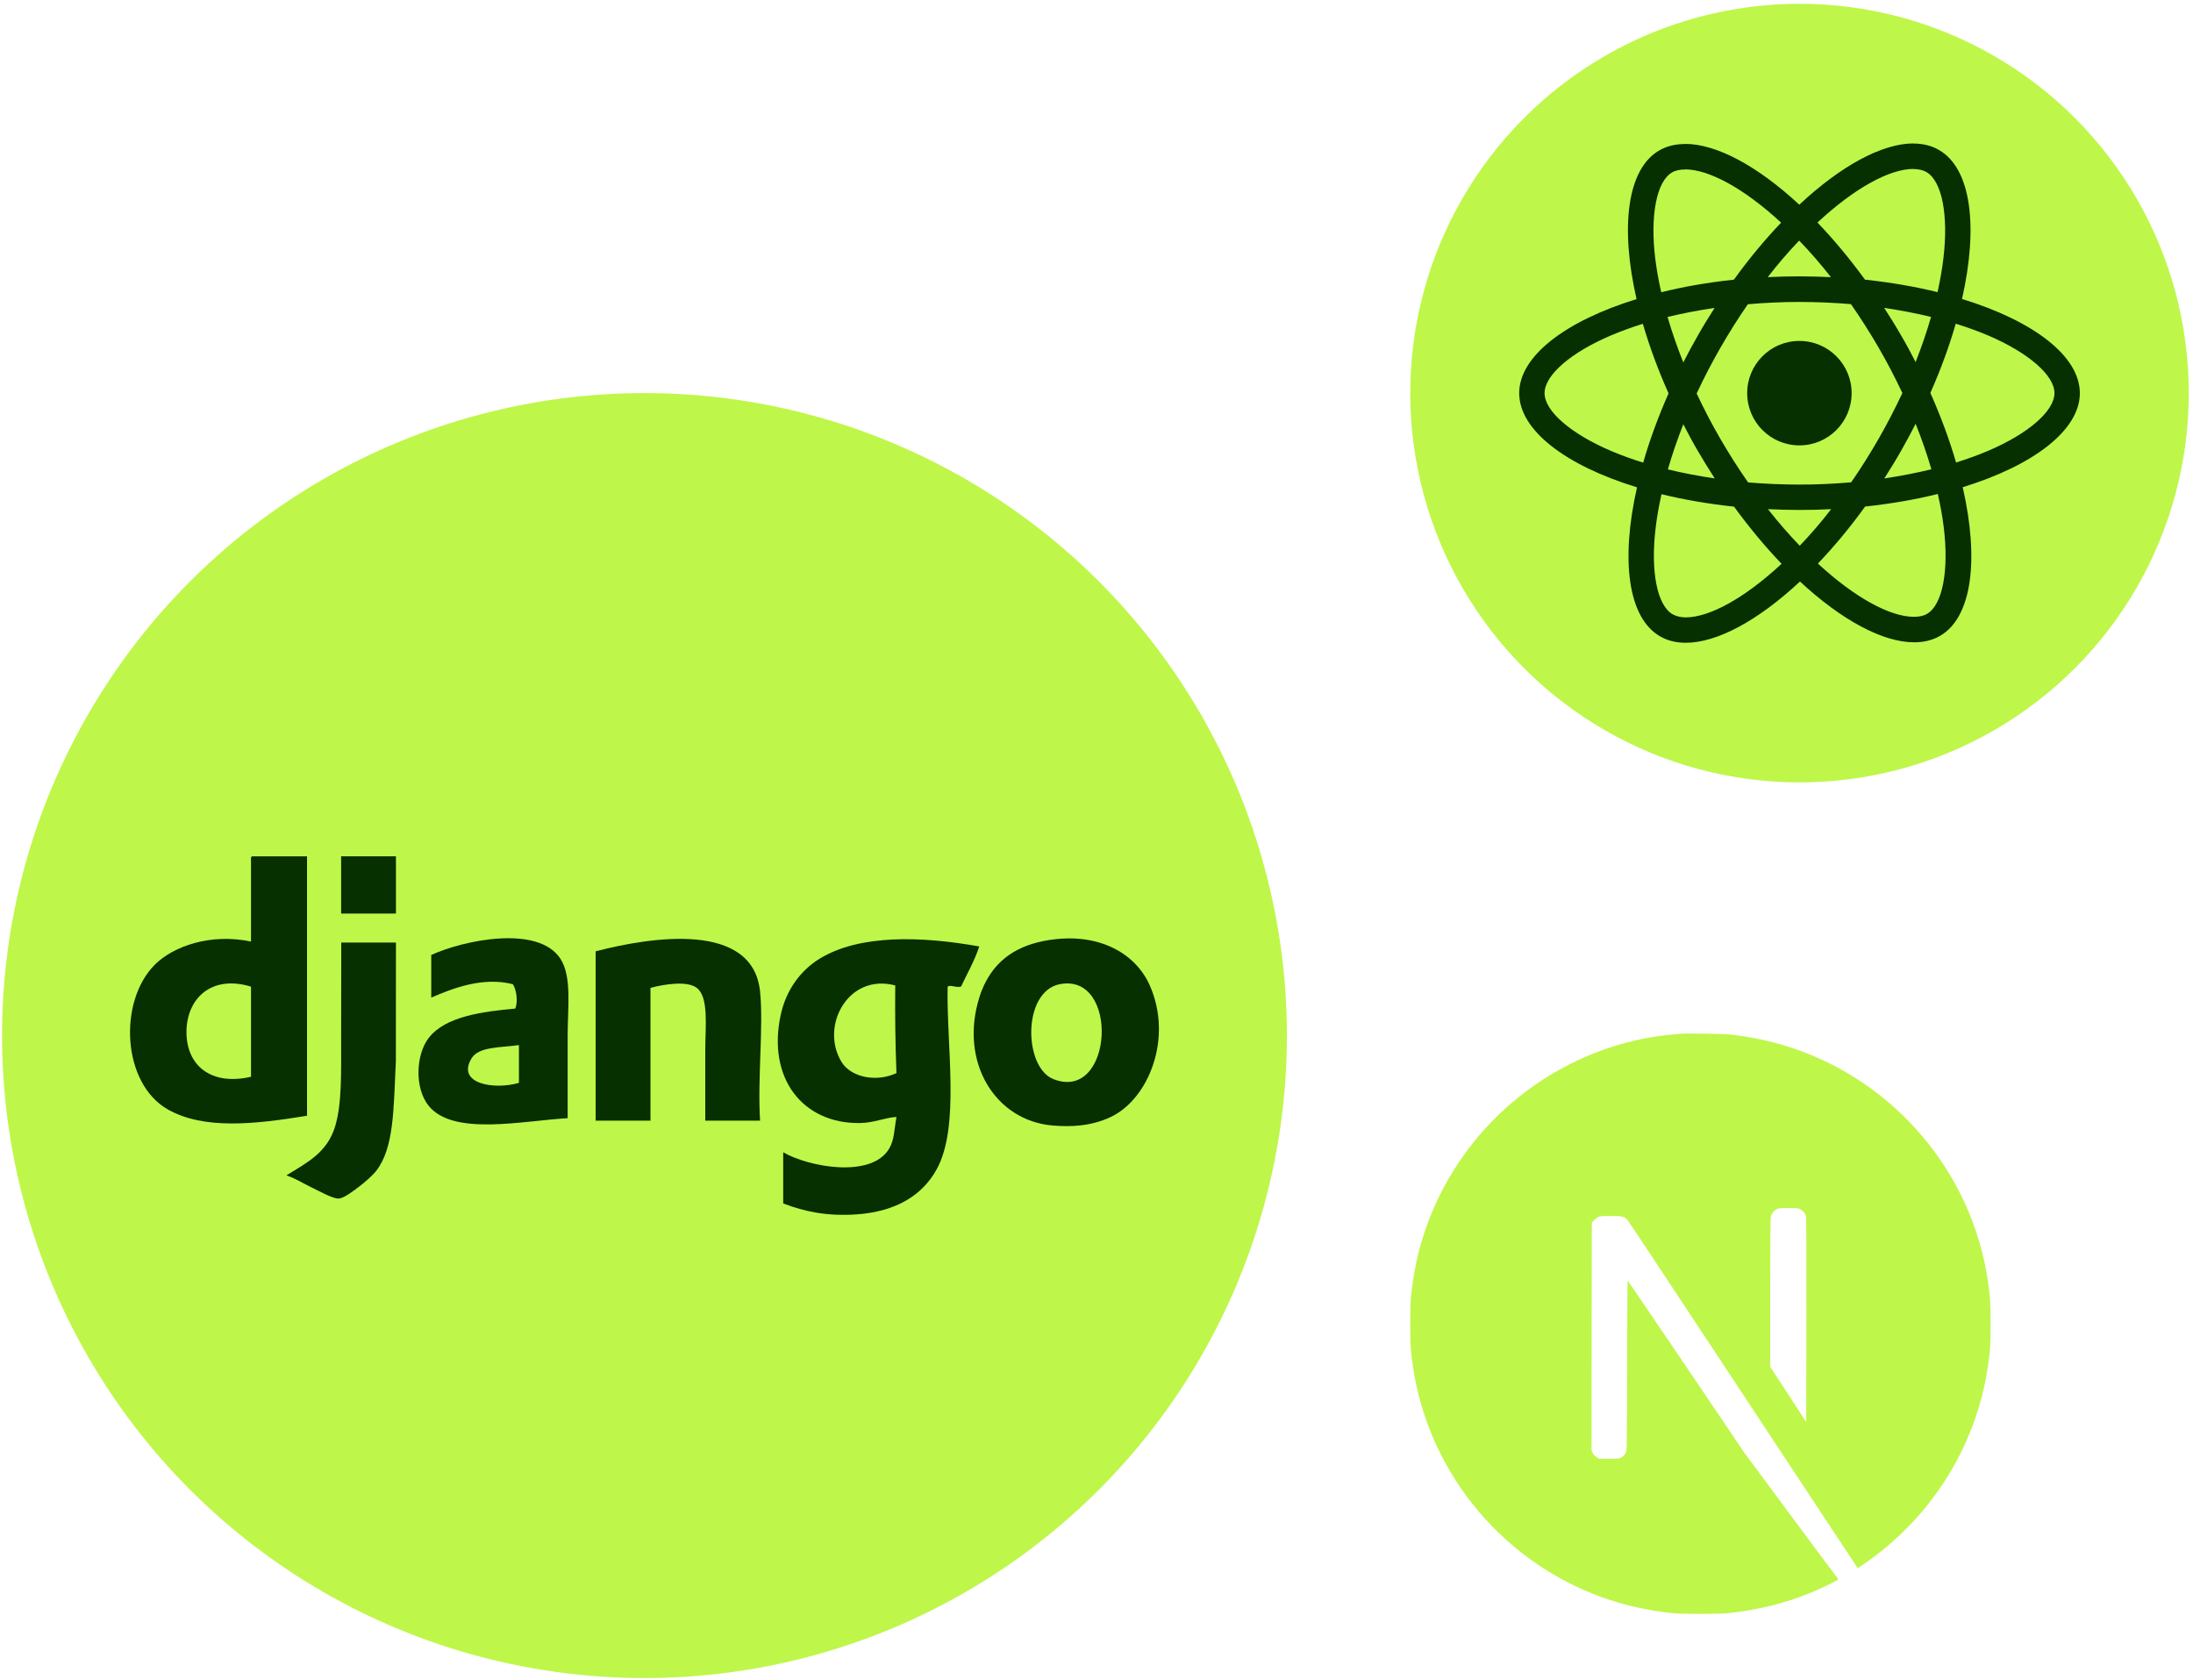 <svg width="325" height="249" viewBox="0 0 325 249" fill="none" xmlns="http://www.w3.org/2000/svg">
<circle cx="266.686" cy="58.251" r="57.687" fill="#BFF64A"/>
<path fill-rule="evenodd" clip-rule="evenodd" d="M290.769 44.305C301.337 47.539 308.23 52.756 308.23 58.26C308.23 63.747 301.371 68.963 290.871 72.198C293.327 82.935 292.259 91.488 287.501 94.231C286.383 94.875 285.096 95.18 283.673 95.18C279.016 95.18 272.919 91.895 266.754 86.17C260.59 91.928 254.493 95.248 249.835 95.248C248.413 95.248 247.126 94.943 246.025 94.299C241.249 91.556 240.165 82.986 242.604 72.215C232.036 68.981 225.143 63.764 225.143 58.26C225.143 52.773 232.002 47.573 242.536 44.322C240.08 33.584 241.147 25.032 245.906 22.288C247.024 21.645 248.311 21.34 249.734 21.34V21.323C254.391 21.323 260.488 24.608 266.653 30.333C272.817 24.575 278.914 21.255 283.572 21.255V21.272C284.971 21.274 286.252 21.579 287.348 22.221C292.124 24.964 293.208 33.534 290.769 44.305ZM283.555 25.032C280.032 25.041 274.857 27.851 269.345 32.975C271.733 35.464 274.104 38.309 276.391 41.443C280.201 41.849 283.825 42.476 287.145 43.289C287.518 41.578 287.823 39.901 288.008 38.309C288.788 31.84 287.788 26.81 285.485 25.489C284.96 25.201 284.334 25.049 283.555 25.049V25.032ZM263.96 32.992C258.439 27.894 253.239 25.1 249.734 25.1V25.116C248.954 25.116 248.294 25.252 247.786 25.557C245.5 26.895 244.518 31.925 245.313 38.394C245.517 39.969 245.804 41.612 246.194 43.306C249.513 42.476 253.138 41.849 256.965 41.443C259.218 38.309 261.589 35.481 263.96 32.992ZM283.893 53.653C284.774 51.401 285.553 49.149 286.18 46.964C283.961 46.422 281.641 45.981 279.236 45.626C280.066 46.913 280.896 48.234 281.675 49.589C282.471 50.944 283.199 52.299 283.893 53.653ZM274.342 71.47C275.747 69.455 277.102 67.287 278.423 65C279.693 62.782 280.862 60.512 281.929 58.243C280.862 55.974 279.693 53.721 278.406 51.503C277.085 49.233 275.713 47.082 274.307 45.067C271.801 44.864 269.244 44.745 266.686 44.745C264.112 44.745 261.555 44.864 259.031 45.084C257.626 47.099 256.271 49.267 254.95 51.553C253.68 53.772 252.494 56.041 251.444 58.311C252.511 60.58 253.68 62.833 254.967 65.051C256.288 67.321 257.66 69.471 259.065 71.487C261.572 71.69 264.129 71.809 266.686 71.809C269.261 71.809 271.818 71.69 274.342 71.47ZM286.23 69.539C285.562 67.255 284.782 65.006 283.893 62.799C283.199 64.153 282.471 65.526 281.692 66.88C280.912 68.252 280.083 69.59 279.253 70.894C281.675 70.538 284.012 70.081 286.23 69.539ZM262.012 75.45C263.57 77.431 265.145 79.243 266.72 80.869C268.369 79.148 269.924 77.339 271.378 75.45C269.836 75.535 268.261 75.568 266.669 75.568C265.094 75.568 263.536 75.518 262.012 75.45ZM247.176 69.556C249.395 70.098 251.715 70.538 254.12 70.894C253.29 69.607 252.477 68.286 251.681 66.931C250.885 65.576 250.157 64.221 249.463 62.866C248.582 65.119 247.803 67.371 247.176 69.556ZM271.344 41.07C269.786 39.089 268.211 37.276 266.636 35.651C264.987 37.372 263.432 39.181 261.978 41.07C263.519 40.985 265.094 40.952 266.686 40.952C268.261 40.952 269.819 41.002 271.344 41.07ZM251.664 49.639C252.443 48.268 253.273 46.93 254.103 45.626C251.681 45.981 249.344 46.439 247.126 46.964C247.794 49.248 248.574 51.497 249.463 53.704C250.157 52.349 250.885 50.994 251.664 49.639ZM228.903 58.26C228.903 60.919 232.781 64.272 238.776 66.829C240.25 67.456 241.842 68.032 243.518 68.557C244.466 65.254 245.72 61.817 247.278 58.294C245.703 54.754 244.433 51.299 243.467 47.98C241.825 48.505 240.233 49.064 238.776 49.691C232.781 52.231 228.903 55.601 228.903 58.26ZM245.364 78.21C244.585 84.68 245.584 89.71 247.888 91.031C248.396 91.319 249.039 91.471 249.801 91.488C253.324 91.488 258.506 88.677 264.028 83.545C261.639 81.055 259.268 78.21 256.982 75.077C253.172 74.671 249.548 74.044 246.228 73.231C245.855 74.942 245.551 76.618 245.364 78.21ZM285.587 90.963C287.873 89.625 288.855 84.595 288.06 78.126C287.873 76.551 287.568 74.908 287.179 73.197C283.859 74.027 280.235 74.654 276.408 75.06C274.155 78.194 271.784 81.022 269.413 83.511C274.934 88.609 280.133 91.403 283.639 91.403C284.418 91.403 285.079 91.268 285.587 90.963ZM289.888 68.54C291.531 68.015 293.123 67.456 294.58 66.829C300.575 64.289 304.453 60.919 304.47 58.26C304.47 55.601 300.592 52.248 294.597 49.691C293.106 49.064 291.515 48.488 289.838 47.963C288.889 51.266 287.636 54.703 286.078 58.226C287.653 61.766 288.923 65.221 289.888 68.54ZM274.409 58.26C274.409 62.535 270.944 66 266.669 66C262.395 66 258.93 62.535 258.93 58.26C258.93 53.985 262.395 50.52 266.669 50.52C270.944 50.52 274.409 53.985 274.409 58.26Z" fill="#063000"/>
<circle cx="95.511" cy="153.457" r="95.206" fill="#BFF64A"/>
<path fill-rule="evenodd" clip-rule="evenodd" d="M27.634 152.882C27.607 157.922 31.302 160.926 37.199 159.56V146.204C31.228 144.386 27.659 148.065 27.634 152.882ZM37.38 126.893H45.502V165.336C37.717 166.608 30.261 167.416 24.927 164.433C18.058 160.593 17.506 148.39 22.941 142.956C25.697 140.2 31.244 138.261 37.199 139.526V127.434C37.184 127.178 37.169 126.923 37.38 126.893Z" fill="#063000"/>
<path fill-rule="evenodd" clip-rule="evenodd" d="M58.677 135.375H50.555V126.893H58.677V135.375Z" fill="#063000"/>
<path fill-rule="evenodd" clip-rule="evenodd" d="M156.138 159.921C164.991 163.362 165.971 144.073 157.04 145.843C151.494 146.942 151.672 158.186 156.138 159.921ZM156.499 139.165C163.26 138.442 168.361 141.426 170.396 146.024C173.868 153.868 170.205 162.869 164.62 165.516C161.726 166.888 158.695 167.018 155.957 166.779C147.494 166.041 142.156 157.416 145.128 147.828C145.593 146.328 146.116 145.41 146.392 144.941C148.231 141.813 151.337 139.717 156.499 139.165Z" fill="#063000"/>
<path fill-rule="evenodd" clip-rule="evenodd" d="M69.867 156.853C67.621 160.628 73.265 161.532 76.906 160.463V154.867C74.108 155.258 70.924 155.076 69.867 156.853ZM84.125 165.696C77.416 166.082 67.22 168.368 63.55 163.892C61.394 161.262 61.626 156.246 63.55 153.785C66.037 150.605 71.465 149.911 76.364 149.453C76.809 148.358 76.509 146.576 76.003 145.843C71.522 144.702 67.07 146.47 63.911 147.828V141.512C68.683 139.319 79.735 137.011 83.042 142.053C84.779 144.701 84.125 149.32 84.125 153.423V165.696Z" fill="#063000"/>
<path fill-rule="evenodd" clip-rule="evenodd" d="M112.641 166.058H104.52V155.59C104.52 152.143 105.077 147.773 103.256 146.385C101.83 145.298 98.446 145.843 96.398 146.385V166.058H88.276V140.97C96.578 138.814 111.565 136.502 112.641 146.926C113.172 152.066 112.248 159.777 112.641 166.058Z" fill="#063000"/>
<path fill-rule="evenodd" clip-rule="evenodd" d="M124.734 157.394C126.1 159.605 129.801 160.435 132.855 159.019C132.688 154.795 132.629 150.461 132.675 146.024C125.656 144.169 121.473 152.12 124.734 157.394ZM145.128 140.248C144.405 142.413 143.347 144.243 142.421 146.204C141.584 146.392 140.859 145.872 140.436 146.204C140.25 155.002 142.309 166.929 138.811 173.277C136.705 177.099 132.828 179.55 126.899 179.955C122.581 180.249 119.229 179.544 116.07 178.33V170.75C119.775 172.913 129.137 174.677 131.772 170.208C132.548 168.894 132.499 167.535 132.855 165.516C131.158 165.605 129.511 166.391 127.441 166.419C118.929 166.531 113.663 159.754 115.709 150.355C116.501 146.72 118.631 143.793 121.485 142.053C127.412 138.44 136.524 138.715 145.128 140.248Z" fill="#063000"/>
<path fill-rule="evenodd" clip-rule="evenodd" d="M58.677 139.671C58.667 145.651 58.669 149.949 58.668 157.214C58.323 164.355 58.404 170.041 55.789 173.457C55.273 174.131 54.178 175.114 53.262 175.804C52.493 176.383 51.026 177.557 50.194 177.609C49.355 177.66 47.199 176.444 46.223 175.984C44.942 175.381 43.758 174.579 42.433 174.179C45.523 172.265 48.455 170.83 49.653 166.96C50.694 163.595 50.555 158.718 50.555 153.965C50.555 149.272 50.576 143.816 50.576 139.673L58.677 139.671Z" fill="#063000"/>
<path d="M249.184 153.176C248.999 153.193 248.41 153.252 247.881 153.294C235.666 154.395 224.224 160.985 216.978 171.113C212.943 176.745 210.362 183.133 209.387 189.899C209.042 192.261 209 192.959 209 196.161C209 199.364 209.042 200.061 209.387 202.423C211.724 218.57 223.216 232.136 238.802 237.163C241.593 238.062 244.535 238.676 247.881 239.046C249.184 239.189 254.816 239.189 256.119 239.046C261.895 238.407 266.787 236.978 271.613 234.515C272.352 234.137 272.495 234.036 272.395 233.952C272.327 233.902 269.175 229.674 265.392 224.563L258.515 215.275L249.898 202.524C245.157 195.514 241.256 189.782 241.223 189.782C241.189 189.773 241.155 195.438 241.139 202.356C241.113 214.468 241.105 214.956 240.954 215.242C240.735 215.653 240.567 215.822 240.214 216.006C239.945 216.141 239.709 216.166 238.44 216.166H236.986L236.599 215.922C236.347 215.763 236.162 215.553 236.036 215.309L235.859 214.931L235.876 198.078L235.901 181.216L236.162 180.889C236.296 180.712 236.582 180.485 236.784 180.376C237.129 180.208 237.263 180.191 238.717 180.191C240.432 180.191 240.718 180.258 241.164 180.746C241.29 180.88 245.956 187.907 251.538 196.371C257.12 204.836 264.753 216.393 268.502 222.067L275.312 232.38L275.656 232.153C278.708 230.17 281.936 227.345 284.492 224.403C289.931 218.158 293.436 210.543 294.613 202.423C294.958 200.061 295 199.364 295 196.161C295 192.959 294.958 192.261 294.613 189.899C292.276 173.752 280.784 160.186 265.198 155.16C262.449 154.269 259.524 153.655 256.245 153.285C255.438 153.201 249.882 153.109 249.184 153.176ZM266.787 179.182C267.191 179.384 267.519 179.771 267.636 180.174C267.704 180.393 267.72 185.066 267.704 195.598L267.678 210.711L265.013 206.626L262.34 202.541V191.555C262.34 184.453 262.374 180.46 262.424 180.267C262.559 179.796 262.853 179.426 263.257 179.208C263.601 179.031 263.727 179.014 265.047 179.014C266.291 179.014 266.51 179.031 266.787 179.182Z" fill="#BFF64A"/>
</svg>
